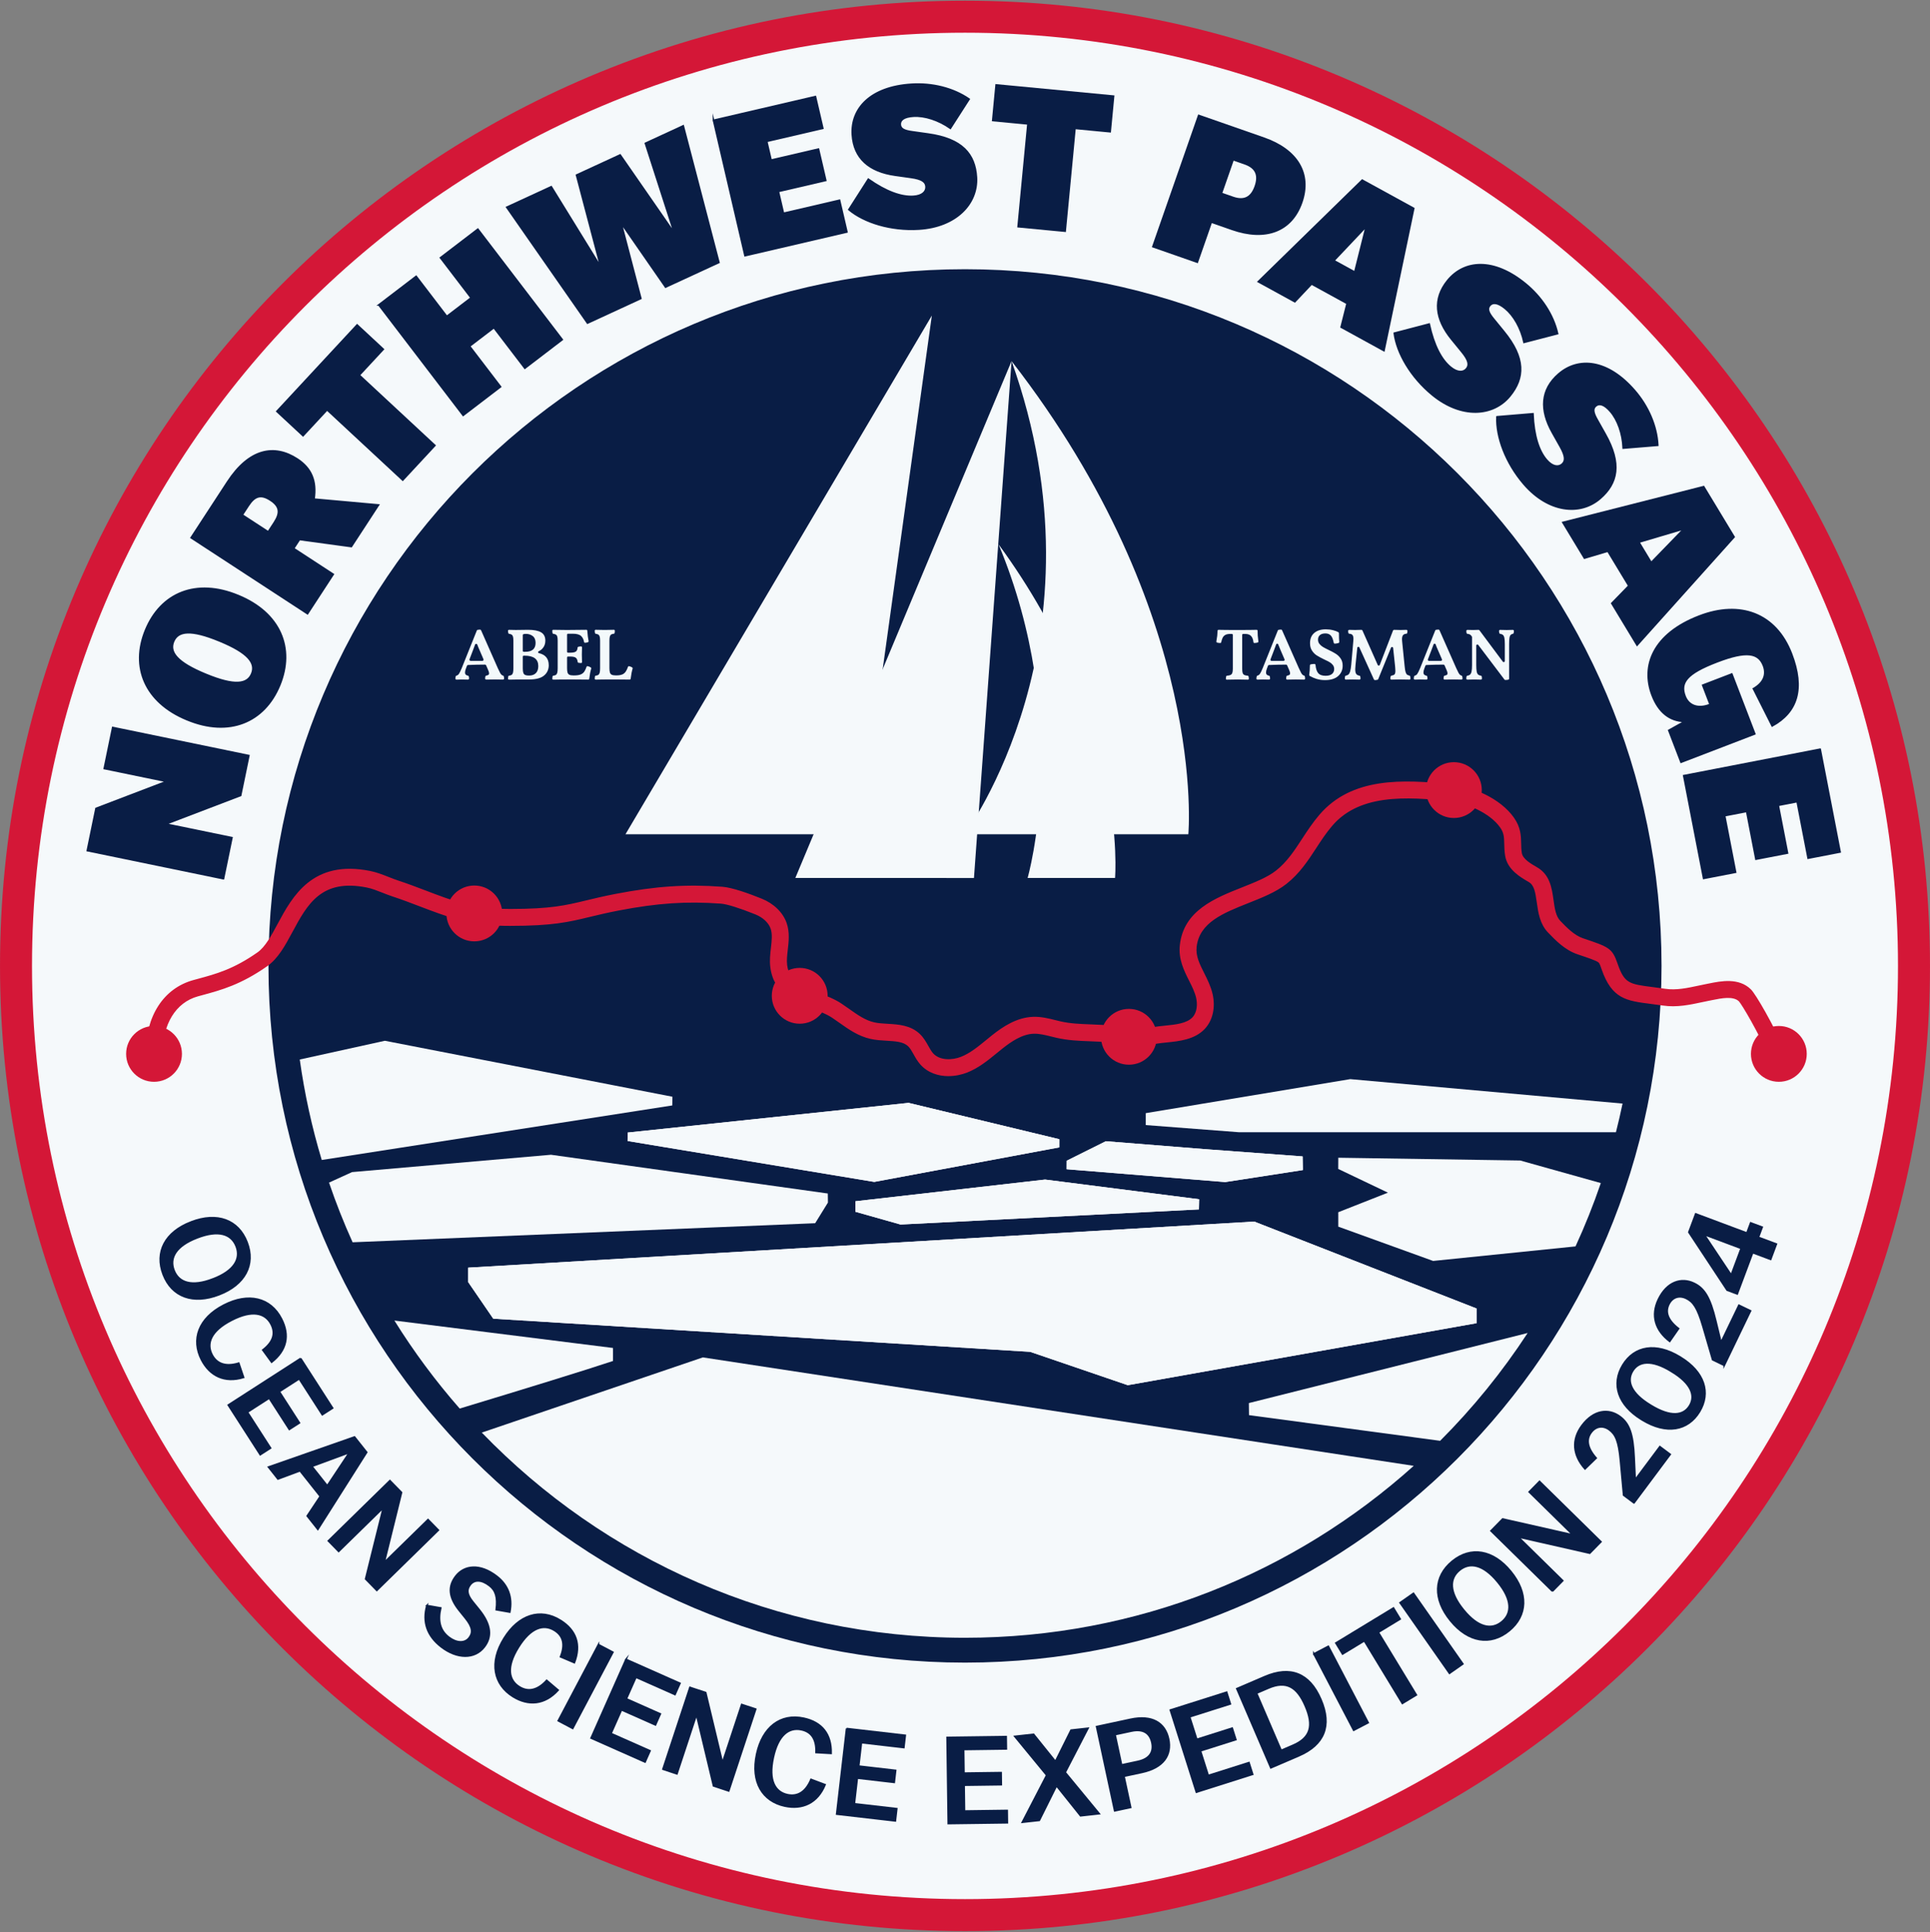<svg width="1200" height="1201" viewBox="0 0 1200 1201" fill="none" xmlns="http://www.w3.org/2000/svg">
<rect x="0" y="0" width="1200" height="1201" fill="#808080" stroke="none"/>
<g clip-path="url(#clip0_9_19)">
<path d="M596.88 6.71C268.98 8.43 4.56 275.65 6.28 603.55C8 931.45 275.22 1195.88 603.12 1194.15C931.02 1192.43 1195.44 925.21 1193.72 597.31C1192 269.41 924.78 4.99 596.88 6.71Z" fill="#F3F9FB"/>
<path d="M599.809 6.71C271.909 6.82 6.179 272.72 6.279 600.62C6.389 928.52 272.289 1194.25 600.189 1194.15C928.089 1194.04 1193.82 928.14 1193.72 600.24C1193.61 272.34 927.709 6.61 599.809 6.71Z" fill="#F5F9FB"/>
<path d="M600 1033.01C838.907 1033.01 1032.58 839.337 1032.58 600.43C1032.58 361.523 838.907 167.85 600 167.85C361.093 167.85 167.42 361.523 167.42 600.43C167.42 839.337 361.093 1033.01 600 1033.01Z" fill="#091D45" stroke="#091D45" stroke-miterlimit="10"/>
<path d="M600 20.33C920.38 20.33 1180.1 280.05 1180.1 600.43C1180.1 920.81 920.38 1180.53 600 1180.53C279.62 1180.53 19.9 920.81 19.9 600.43C19.9 280.05 279.62 20.33 600 20.33ZM600 0.43C519.01 0.43 440.43 16.3 366.45 47.59C330.89 62.63 296.6 81.24 264.52 102.91C232.75 124.37 202.88 149.02 175.74 176.16C148.59 203.31 123.95 233.18 102.49 264.94C80.82 297.02 62.21 331.31 47.17 366.87C15.88 440.85 0.01 519.43 0.01 600.42C0.01 681.41 15.88 759.99 47.17 833.97C62.21 869.53 80.82 903.82 102.49 935.9C123.95 967.67 148.6 997.54 175.74 1024.68C202.89 1051.83 232.76 1076.47 264.52 1097.93C296.6 1119.6 330.89 1138.21 366.45 1153.25C440.43 1184.54 519.01 1200.41 600 1200.41C680.99 1200.41 759.57 1184.54 833.55 1153.25C869.11 1138.21 903.4 1119.6 935.48 1097.93C967.25 1076.47 997.12 1051.82 1024.26 1024.68C1051.41 997.53 1076.05 967.66 1097.51 935.9C1119.18 903.82 1137.79 869.53 1152.83 833.97C1184.12 759.99 1199.99 681.41 1199.99 600.42C1199.99 519.43 1184.12 440.85 1152.83 366.87C1137.79 331.31 1119.18 297.02 1097.51 264.94C1076.05 233.17 1051.4 203.3 1024.26 176.16C997.11 149.01 967.24 124.37 935.48 102.91C903.4 81.24 869.11 62.63 833.55 47.59C759.57 16.3 680.99 0.43 600 0.43Z" fill="#D41737"/>
<path d="M918.05 813.38V822.52L701.21 861.05L640.54 840.32L306.69 819.71L291.12 796.99V787.99L779.86 759.36L918.06 813.38H918.05ZM531.85 753.25V746.72L649.79 733.23L745.59 745.47L745.45 751.78L559.91 761.17L531.85 753.25ZM663.23 721.53L687.55 709.41L748.58 714.29L809.92 718.85L810.06 727.33L761.79 734.79L663.19 726.81L663.23 721.54V721.53ZM658.67 708.16V713.21L543.58 734.69L390.22 709.26L390.28 704.01L564.93 685.56L658.67 708.15V708.16Z" fill="#F5F9FB"/>
<path d="M299.56 890.51C375.51 969.15 482.04 1018.06 600 1018.06C707.24 1018.06 805.04 977.63 879 911.19L437 843.78L299.57 890.51H299.56Z" fill="#F5F9FB"/>
<path d="M291.109 788V797L306.679 819.71L640.529 840.32L701.199 861.05L918.049 822.52V813.38L779.849 759.36L291.109 788Z" fill="#F5F9FB"/>
<path d="M514.78 747.53L514.7 741.9L342.58 717.81L218.9 728.59L204.57 735.12C208.88 747.77 213.77 760.15 219.23 772.22L506.84 760.37L514.79 747.52L514.78 747.53Z" fill="#F5F9FB"/>
<path d="M418.1 681.75L239.28 646.96L186.38 658.61C189.36 679.99 193.96 700.85 200.05 721.06L418 687.16L418.1 681.76V681.75Z" fill="#F5F9FB"/>
<path d="M381.15 837.92C381.15 837.92 313.36 829.38 245.22 820.87C257.27 840.22 270.86 858.52 285.82 875.58C327.36 863 364.37 851.6 381.15 846V837.91V837.92Z" fill="#F5F9FB"/>
<path d="M776.57 879.67L895.42 895.63C915.77 875.27 934.02 852.81 949.84 828.61L776.49 872.17L776.58 879.67H776.57Z" fill="#F5F9FB"/>
<path d="M832.099 719.66L832.06 726.63L862.959 741.37L832.089 753.53V762.5L891.05 783.82L979.599 774.78C985.479 761.99 990.739 748.86 995.329 735.41L945.24 721.39L832.089 719.66H832.099Z" fill="#F5F9FB"/>
<path d="M390.21 709.26L543.58 734.69L658.66 713.21L658.67 708.16L564.92 685.56L390.27 704.01L390.21 709.26Z" fill="#F5F9FB"/>
<path d="M810.06 727.32L809.919 718.84L748.579 714.28L687.549 709.41L663.229 721.53L663.189 726.8L761.789 734.78L810.06 727.32Z" fill="#F5F9FB"/>
<path d="M712.39 691.96V699.36L770.25 703.8H1004.73C1006.23 697.91 1007.6 691.98 1008.85 685.99L839.53 670.8L712.4 691.95L712.39 691.96Z" fill="#F5F9FB"/>
<path d="M745.59 745.48L649.79 733.24L531.85 746.73V753.25L559.91 761.18L745.45 751.79L745.59 745.48Z" fill="#F5F9FB"/>
<path d="M782.05 399.37C781.4 399.58 780.69 399.69 779.92 399.71C779.62 399.71 779.38 399.48 779.35 399.19C779.16 397.54 778.7 396.3 777.97 395.46C777.17 394.54 775.93 394.07 774.26 394.07H772.93C772.61 394.07 772.35 394.33 772.35 394.65V415.73C772.35 416.91 772.45 417.79 772.65 418.37C772.85 418.95 773.21 419.36 773.74 419.6C774.2 419.81 774.88 419.96 775.78 420.03C776.03 420.05 776.24 420.22 776.3 420.46C776.39 420.84 776.46 421.32 776.48 421.88C776.5 422.22 776.22 422.5 775.88 422.49C774.14 422.42 772.04 422.38 769.58 422.38C766.77 422.38 764.51 422.42 762.78 422.49C762.44 422.5 762.16 422.21 762.18 421.87C762.21 421.36 762.27 420.89 762.37 420.46C762.43 420.22 762.64 420.05 762.89 420.03C763.81 419.96 764.51 419.81 765 419.6C765.56 419.36 765.96 418.94 766.18 418.35C766.4 417.76 766.52 416.89 766.52 415.73V394.65C766.52 394.33 766.26 394.07 765.94 394.07H764.88C763.58 394.07 762.55 394.28 761.81 394.71C761.07 395.14 760.51 395.74 760.15 396.53C759.83 397.22 759.54 398.13 759.29 399.25C759.23 399.52 758.99 399.72 758.72 399.71C757.87 399.68 757.18 399.58 756.65 399.41C756.38 399.32 756.23 399.03 756.28 398.75C756.75 396.3 757 394.07 757.05 392.07C757.05 391.75 757.32 391.5 757.64 391.51C759.79 391.59 763.75 391.62 769.52 391.62C775.29 391.62 779.19 391.58 781.33 391.51C781.66 391.5 781.93 391.77 781.92 392.1C781.89 393.92 782.05 396.14 782.42 398.75C782.46 399.02 782.31 399.29 782.05 399.38V399.37Z" fill="#F3F9FB"/>
<path d="M811.48 421.73C811.51 422.14 811.18 422.48 810.77 422.46C809.58 422.4 807.88 422.37 805.69 422.37C803.36 422.37 801.59 422.4 800.37 422.46C799.97 422.48 799.64 422.14 799.66 421.74C799.69 421.27 799.74 420.85 799.83 420.49C799.89 420.23 800.09 420.03 800.35 419.98C800.93 419.87 801.36 419.72 801.64 419.55C801.97 419.34 802.14 419.02 802.14 418.59C802.14 418.07 801.94 417.38 801.55 416.5L800.27 413.55C800.16 413.3 799.91 413.14 799.64 413.14C795.96 413.14 792.41 413.23 788.98 413.39C788.71 413.4 788.47 413.58 788.38 413.83L787.72 415.59C787.36 416.53 787.17 417.33 787.17 418C787.17 418.67 787.35 419.12 787.72 419.46C788.02 419.73 788.44 419.91 788.99 420C789.26 420.04 789.47 420.25 789.53 420.52C789.61 420.88 789.67 421.28 789.7 421.73C789.73 422.14 789.38 422.47 788.98 422.45C788 422.39 786.7 422.37 785.09 422.37C784.32 422.37 783.25 422.4 781.88 422.47C781.47 422.49 781.13 422.14 781.16 421.73C781.2 421.26 781.27 420.83 781.38 420.43C781.44 420.21 781.61 420.04 781.82 419.98C782.45 419.82 782.96 419.47 783.33 418.93C783.77 418.31 784.37 417.09 785.13 415.27L794.5 391.91C794.58 391.7 794.77 391.54 794.99 391.5C795.44 391.42 795.94 391.37 796.5 391.35C796.77 391.35 797.02 391.51 797.14 391.76L807.56 415.32C808.14 416.62 808.61 417.59 808.97 418.23C809.33 418.87 809.67 419.31 809.99 419.55C810.23 419.73 810.51 419.87 810.85 419.97C811.08 420.04 811.25 420.23 811.3 420.46C811.39 420.86 811.45 421.28 811.48 421.73ZM798.06 410.81C798.55 410.81 798.88 410.31 798.68 409.86L796.18 404.08C795.64 402.88 795.16 401.71 794.74 400.57C794.52 399.96 793.67 399.97 793.46 400.59C793.06 401.79 792.63 402.94 792.18 404.04L789.94 409.9C789.77 410.34 790.1 410.82 790.57 410.82H798.06V410.81Z" fill="#F3F9FB"/>
<path d="M818.71 422.07C817.3 421.64 815.85 421.01 814.36 420.19C814.11 420.05 813.97 419.77 814.02 419.48C814.28 417.82 814.42 415.88 814.44 413.65C814.44 413.33 814.66 413.05 814.97 412.98C815.59 412.84 816.35 412.75 817.22 412.72C817.59 412.71 817.91 412.98 817.94 413.34C818.14 415.6 818.67 417.26 819.53 418.33C820.47 419.5 822.02 420.08 824.17 420.08C825.99 420.08 827.34 419.69 828.22 418.92C829.1 418.15 829.54 417.14 829.54 415.9C829.54 414.93 829.27 414.09 828.72 413.38C828.17 412.67 827.49 412.08 826.67 411.61C825.85 411.14 824.7 410.56 823.21 409.86C821.33 408.95 819.82 408.13 818.68 407.4C817.54 406.67 816.56 405.69 815.75 404.44C814.93 403.2 814.52 401.65 814.52 399.8C814.52 397.04 815.41 394.92 817.18 393.43C818.95 391.94 821.33 391.2 824.3 391.2C825.88 391.2 827.42 391.39 828.92 391.77C830.24 392.1 831.33 392.52 832.17 393C832.38 393.12 832.49 393.35 832.5 393.59C832.5 395.98 832.58 397.78 832.71 398.99C832.74 399.3 832.57 399.6 832.28 399.7C831.97 399.81 831.61 399.9 831.21 399.96C830.77 400.03 830.35 400.08 829.95 400.1C829.61 400.12 829.32 399.87 829.26 399.54C828.84 397.42 828.25 395.95 827.5 395.11C826.68 394.2 825.54 393.75 824.09 393.75C822.64 393.75 821.54 394.08 820.72 394.75C819.9 395.42 819.49 396.37 819.49 397.62C819.49 398.65 819.79 399.54 820.38 400.28C820.97 401.02 821.7 401.65 822.56 402.17C823.42 402.69 824.61 403.31 826.13 404.03C827.98 404.91 829.48 405.72 830.63 406.46C831.78 407.2 832.77 408.17 833.59 409.37C834.41 410.57 834.82 412.05 834.82 413.8C834.82 416.44 833.88 418.59 832 420.26C830.12 421.93 827.39 422.76 823.81 422.76C821.96 422.76 820.26 422.52 818.72 422.05L818.71 422.07Z" fill="#F3F9FB"/>
<path d="M876.99 421.72C877.02 422.13 876.68 422.48 876.27 422.46C874.9 422.4 872.95 422.36 870.42 422.36C868.26 422.36 866.51 422.39 865.16 422.46C864.74 422.48 864.409 422.13 864.449 421.71C864.479 421.32 864.54 420.92 864.63 420.51C864.69 420.24 864.909 420.03 865.189 419.98C866.069 419.84 866.68 419.6 867.01 419.27C867.4 418.88 867.599 418.13 867.599 417.04C867.599 416.37 867.549 415.57 867.459 414.63L866.199 402.79C866.119 402.08 865.15 401.94 864.88 402.6L856.93 422.15C856.85 422.34 856.69 422.49 856.5 422.55C856.05 422.67 855.51 422.74 854.9 422.77C854.63 422.78 854.38 422.62 854.26 422.37L845.209 402.47C844.919 401.83 843.98 401.99 843.91 402.68L842.81 413.32C842.69 414.72 842.63 415.59 842.63 415.96C842.63 417.45 842.859 418.48 843.329 419.05C843.739 419.55 844.37 419.86 845.24 420C845.52 420.04 845.74 420.26 845.79 420.54C845.86 420.89 845.9 421.29 845.93 421.74C845.95 422.14 845.619 422.48 845.209 422.46C844.059 422.4 842.67 422.37 841.03 422.37C839.39 422.37 837.94 422.4 836.86 422.46C836.45 422.48 836.12 422.15 836.14 421.74C836.16 421.29 836.21 420.88 836.28 420.53C836.33 420.26 836.54 420.04 836.81 419.99C837.46 419.87 837.969 419.66 838.349 419.34C838.799 418.96 839.179 418.3 839.459 417.36C839.749 416.42 839.98 415.01 840.16 413.13L841.43 398.57C841.49 397.9 841.52 397.43 841.52 397.16C841.52 395.95 841.289 395.11 840.839 394.64C840.449 394.24 839.829 394.01 838.959 393.95C838.659 393.93 838.399 393.71 838.339 393.41C838.279 393.08 838.239 392.69 838.209 392.26C838.189 391.85 838.53 391.52 838.93 391.54C839.89 391.6 841.109 391.62 842.599 391.62C844.089 391.62 845.419 391.59 846.439 391.52C846.729 391.5 847 391.66 847.12 391.93L856.62 413.36C856.87 413.92 857.67 413.9 857.89 413.33L866.12 391.96C866.23 391.68 866.5 391.51 866.8 391.52C867.94 391.59 869.27 391.62 870.8 391.62C872.1 391.62 873.29 391.59 874.38 391.53C874.79 391.51 875.13 391.84 875.11 392.25C875.09 392.69 875.049 393.08 874.979 393.41C874.919 393.71 874.67 393.93 874.37 393.95C873.52 394.02 872.889 394.27 872.459 394.71C871.959 395.23 871.709 396.14 871.709 397.44C871.709 397.65 871.74 398.09 871.8 398.76L873.349 414.09C873.499 415.73 873.699 416.95 873.939 417.75C874.179 418.55 874.51 419.11 874.92 419.41C875.25 419.65 875.7 419.83 876.28 419.94C876.55 419.99 876.769 420.2 876.819 420.47C876.889 420.87 876.939 421.29 876.969 421.73L876.99 421.72Z" fill="#F3F9FB"/>
<path d="M909.35 421.72C909.38 422.13 909.05 422.48 908.64 422.45C907.45 422.39 905.75 422.36 903.56 422.36C901.23 422.36 899.46 422.39 898.25 422.45C897.85 422.47 897.51 422.13 897.54 421.73C897.57 421.26 897.62 420.85 897.71 420.49C897.77 420.23 897.97 420.03 898.24 419.98C898.82 419.87 899.25 419.72 899.52 419.55C899.85 419.34 900.02 419.02 900.02 418.59C900.02 418.07 899.82 417.38 899.43 416.5L898.15 413.55C898.04 413.3 897.79 413.14 897.52 413.14C893.84 413.14 890.29 413.23 886.87 413.39C886.6 413.4 886.36 413.58 886.26 413.83L885.6 415.59C885.24 416.53 885.05 417.33 885.05 418C885.05 418.67 885.23 419.12 885.6 419.46C885.89 419.73 886.32 419.91 886.87 420C887.14 420.04 887.35 420.25 887.41 420.52C887.49 420.88 887.55 421.28 887.57 421.73C887.6 422.14 887.25 422.48 886.84 422.45C885.86 422.39 884.56 422.37 882.95 422.37C882.18 422.37 881.11 422.4 879.74 422.47C879.33 422.49 878.99 422.14 879.02 421.73C879.06 421.26 879.13 420.83 879.24 420.44C879.3 420.22 879.47 420.05 879.69 419.99C880.32 419.82 880.83 419.48 881.2 418.94C881.64 418.32 882.24 417.1 883 415.28L892.37 391.92C892.46 391.71 892.64 391.55 892.86 391.5C893.3 391.42 893.81 391.37 894.37 391.35C894.64 391.35 894.9 391.51 895.01 391.76L905.43 415.32C906.01 416.62 906.48 417.59 906.84 418.23C907.2 418.87 907.54 419.31 907.86 419.55C908.1 419.73 908.38 419.87 908.72 419.97C908.95 420.04 909.12 420.23 909.17 420.46C909.26 420.86 909.32 421.28 909.35 421.72ZM895.92 410.81C896.41 410.81 896.74 410.31 896.55 409.86L894.05 404.08C893.51 402.89 893.03 401.72 892.62 400.57C892.4 399.96 891.54 399.97 891.33 400.59C890.93 401.78 890.5 402.93 890.05 404.03L887.81 409.88C887.64 410.33 887.97 410.81 888.45 410.81H895.93H895.92Z" fill="#F3F9FB"/>
<path d="M941.301 392.26C941.281 392.69 941.231 393.09 941.161 393.45C941.111 393.73 940.9 393.95 940.62 394C940.09 394.1 939.67 394.29 939.36 394.58C938.97 394.94 938.691 395.58 938.541 396.49C938.391 397.4 938.311 398.72 938.311 400.45V421.84C938.311 422.17 938.08 422.45 937.76 422.51C937.24 422.62 936.64 422.68 935.97 422.69C935.75 422.69 935.541 422.59 935.411 422.42L919.11 400.89C918.71 400.37 917.88 400.65 917.88 401.3V413.41C917.88 415.17 917.97 416.51 918.15 417.44C918.33 418.37 918.66 419.02 919.13 419.4C919.52 419.71 920.06 419.92 920.75 420.01C921.04 420.05 921.261 420.28 921.311 420.57C921.361 420.91 921.401 421.3 921.421 421.76C921.441 422.16 921.11 422.5 920.71 422.47C919.55 422.41 918.19 422.38 916.62 422.38C914.86 422.38 913.45 422.41 912.4 422.47C912 422.49 911.661 422.16 911.681 421.76C911.701 421.29 911.751 420.89 911.811 420.55C911.861 420.28 912.08 420.06 912.36 420.02C913.04 419.93 913.57 419.72 913.96 419.4C914.43 419.02 914.76 418.36 914.96 417.42C915.16 416.48 915.26 415.15 915.26 413.42V396.04C915.26 395.9 915.21 395.76 915.13 395.64L914.9 395.32C914.54 394.84 914.161 394.51 913.791 394.34C913.481 394.2 913.02 394.09 912.4 394.01C912.11 393.97 911.88 393.75 911.83 393.47C911.76 393.13 911.72 392.73 911.7 392.27C911.68 391.86 912.021 391.53 912.421 391.55C913.341 391.6 914.501 391.63 915.911 391.63C917.321 391.63 918.38 391.6 919.26 391.53C919.5 391.51 919.72 391.61 919.86 391.8L934.411 411.32C934.801 411.85 935.64 411.57 935.64 410.91V400.46C935.64 398.73 935.55 397.42 935.37 396.53C935.19 395.64 934.86 395 934.39 394.62C934 394.31 933.46 394.1 932.75 394.01C932.46 393.97 932.231 393.75 932.181 393.46C932.111 393.06 932.061 392.67 932.031 392.29C932.001 391.88 932.33 391.53 932.74 391.55C933.9 391.61 935.26 391.64 936.82 391.64C938.28 391.64 939.54 391.61 940.59 391.55C941 391.53 941.331 391.87 941.311 392.28L941.301 392.26Z" fill="#F3F9FB"/>
<path d="M313.44 421.66C313.47 422.1 313.11 422.47 312.67 422.45C311.48 422.39 309.81 422.36 307.65 422.36C305.36 422.36 303.61 422.39 302.39 422.45C301.95 422.47 301.59 422.11 301.62 421.67C301.65 421.23 301.7 420.86 301.78 420.52C301.84 420.24 302.07 420.02 302.35 419.97C302.91 419.86 303.33 419.72 303.6 419.55C303.93 419.34 304.1 419.02 304.1 418.59C304.1 418.07 303.9 417.38 303.51 416.5L302.25 413.58C302.13 413.31 301.86 413.13 301.57 413.13C297.92 413.13 294.39 413.22 290.99 413.38C290.7 413.39 290.44 413.58 290.34 413.86L289.69 415.59C289.33 416.53 289.14 417.33 289.14 418C289.14 418.67 289.32 419.12 289.69 419.46C289.98 419.72 290.39 419.9 290.93 420C291.22 420.05 291.45 420.27 291.51 420.56C291.58 420.89 291.63 421.27 291.66 421.68C291.69 422.12 291.33 422.48 290.89 422.46C289.91 422.41 288.63 422.38 287.05 422.38C286.29 422.38 285.24 422.41 283.9 422.48C283.46 422.5 283.09 422.12 283.13 421.68C283.17 421.24 283.24 420.85 283.33 420.47C283.39 420.24 283.58 420.05 283.81 419.99C284.43 419.82 284.92 419.48 285.3 418.95C285.74 418.33 286.34 417.11 287.1 415.29L296.46 391.96C296.55 391.73 296.75 391.56 296.99 391.51C297.42 391.43 297.9 391.39 298.43 391.37C298.73 391.37 299 391.54 299.12 391.81L309.52 415.34C310.1 416.64 310.57 417.61 310.93 418.25C311.29 418.89 311.63 419.33 311.95 419.57C312.19 419.75 312.47 419.89 312.79 419.98C313.03 420.05 313.21 420.25 313.26 420.49C313.34 420.87 313.4 421.26 313.44 421.68V421.66ZM299.94 410.81C300.47 410.81 300.82 410.27 300.61 409.78L298.14 404.07C297.62 402.93 297.16 401.81 296.76 400.71C296.52 400.05 295.6 400.06 295.37 400.73C294.98 401.87 294.57 402.97 294.14 404.03L291.93 409.81C291.75 410.29 292.1 410.81 292.62 410.81H299.94Z" fill="#F3F9FB"/>
<path d="M341.2 413.45C341.2 416.15 340.22 418.31 338.27 419.93C336.31 421.55 333.29 422.36 329.19 422.36C323.76 422.36 319.52 422.4 316.49 422.48C316.14 422.48 315.86 422.2 315.87 421.85C315.89 421.28 315.94 420.82 316.01 420.46C316.06 420.21 316.28 420.04 316.53 420.01C317.18 419.93 317.68 419.79 318.03 419.57C318.45 419.31 318.76 418.86 318.94 418.23C319.12 417.59 319.21 416.64 319.21 415.36V398.26C319.21 397.11 319.12 396.24 318.94 395.67C318.76 395.09 318.45 394.68 318.03 394.44C317.68 394.24 317.17 394.09 316.53 393.99C316.28 393.95 316.07 393.77 316.02 393.51C315.94 393.11 315.89 392.66 315.86 392.16C315.84 391.8 316.14 391.5 316.49 391.52C317.61 391.58 319 391.61 320.66 391.61C322.32 391.61 323.57 391.6 324.48 391.56L328.39 391.51C331.94 391.51 334.61 392.03 336.4 393.06C338.19 394.09 339.08 395.83 339.08 398.29C339.08 400.2 338.47 401.82 337.26 403.16C336.61 403.88 335.83 404.44 334.92 404.86C334.4 405.1 334.46 405.86 335.02 405.99C339.12 406.92 341.18 409.41 341.18 413.44L341.2 413.45ZM331.23 395.39C330.05 394.48 328.64 394.03 327 394.03C326.51 394.03 326.01 394.08 325.51 394.19C325.24 394.25 325.05 394.5 325.05 394.78V404.57C325.05 404.9 325.32 405.17 325.65 405.17H326.55C330.86 405.17 333.01 403.32 333.01 399.62C333.01 397.71 332.42 396.3 331.24 395.39H331.23ZM333.21 418.41C334.2 417.38 334.69 415.92 334.69 414.04C334.69 409.73 331.84 407.58 326.14 407.58H325.65C325.32 407.58 325.05 407.85 325.05 408.18V415.49C325.05 416.76 325.17 417.71 325.41 418.33C325.65 418.95 326.05 419.38 326.59 419.6C327.14 419.83 327.92 419.94 328.96 419.94C330.81 419.94 332.23 419.42 333.21 418.39V418.41Z" fill="#F3F9FB"/>
<path d="M367.61 415.59C367.09 417.25 366.68 419.36 366.38 421.93C366.34 422.23 366.1 422.45 365.8 422.45C363.1 422.4 359.8 422.37 355.9 422.37C350.27 422.37 346.31 422.41 344 422.48C343.66 422.49 343.39 422.21 343.4 421.87C343.42 421.29 343.47 420.82 343.55 420.45C343.6 420.2 343.81 420.03 344.06 420.01C344.71 419.93 345.22 419.79 345.57 419.57C345.99 419.31 346.3 418.86 346.48 418.23C346.66 417.59 346.75 416.64 346.75 415.36V398.26C346.75 397.11 346.66 396.24 346.48 395.67C346.3 395.09 345.99 394.68 345.55 394.44C345.18 394.24 344.67 394.09 344.02 393.99C343.77 393.95 343.56 393.77 343.52 393.52C343.45 393.14 343.41 392.67 343.39 392.11C343.38 391.77 343.65 391.49 343.99 391.51C346.05 391.58 348.89 391.62 352.52 391.62C357.04 391.62 361.06 391.58 364.57 391.5C364.88 391.5 365.14 391.73 365.16 392.04C365.35 394.76 365.62 396.91 365.98 398.5C366.04 398.78 365.9 399.06 365.64 399.17C365.14 399.39 364.51 399.52 363.77 399.56C363.46 399.58 363.2 399.36 363.15 399.06C362.91 397.57 362.33 396.37 361.42 395.46C360.4 394.44 358.65 393.94 356.17 393.94H353.16C352.84 393.94 352.58 394.2 352.58 394.52V405.14C352.58 405.46 352.84 405.72 353.16 405.72H354.54C356.27 405.72 357.46 405.47 358.11 404.97C358.69 404.52 359.03 403.73 359.11 402.59C359.13 402.33 359.31 402.11 359.57 402.05C360.07 401.93 360.63 401.85 361.26 401.82C361.61 401.8 361.89 402.08 361.88 402.43C361.81 403.76 361.78 405.23 361.78 406.85C361.78 408.65 361.81 410.22 361.88 411.55C361.9 411.89 361.61 412.18 361.27 412.16C360.65 412.14 360.12 412.08 359.66 412C359.41 411.95 359.22 411.74 359.19 411.49C359.03 410.26 358.66 409.4 358.07 408.92C357.42 408.39 356.24 408.12 354.54 408.12H353.16C352.84 408.12 352.58 408.38 352.58 408.7V415.31C352.58 416.55 352.69 417.49 352.9 418.13C353.11 418.77 353.5 419.21 354.06 419.47C354.62 419.73 355.45 419.86 356.54 419.86H356.95C358.71 419.86 360.08 419.66 361.07 419.25C362.06 418.84 362.81 418.23 363.34 417.43C363.81 416.72 364.26 415.73 364.7 414.48C364.8 414.2 365.1 414.03 365.39 414.1C366.21 414.29 366.88 414.57 367.39 414.95C367.59 415.1 367.68 415.35 367.61 415.6V415.59Z" fill="#F3F9FB"/>
<path d="M386.84 419.3C387.73 418.92 388.469 418.31 389.049 417.48C389.559 416.74 390.029 415.75 390.469 414.51C390.569 414.21 390.89 414.05 391.19 414.12C392 414.32 392.65 414.59 393.13 414.94C393.34 415.09 393.419 415.36 393.349 415.6C392.839 417.26 392.43 419.36 392.12 421.91C392.08 422.22 391.83 422.45 391.52 422.44C388.9 422.39 385.82 422.36 382.28 422.36C376.67 422.36 372.71 422.4 370.4 422.47C370.05 422.48 369.77 422.19 369.78 421.84C369.8 421.27 369.849 420.81 369.919 420.45C369.969 420.2 370.19 420.03 370.44 420C371.09 419.92 371.59 419.78 371.94 419.56C372.36 419.3 372.669 418.85 372.849 418.22C373.029 417.58 373.12 416.63 373.12 415.35V398.25C373.12 397.1 373.029 396.23 372.849 395.66C372.669 395.08 372.36 394.67 371.94 394.43C371.59 394.23 371.08 394.08 370.44 393.98C370.19 393.94 369.98 393.76 369.93 393.5C369.85 393.1 369.8 392.64 369.77 392.12C369.75 391.77 370.04 391.48 370.39 391.49C372.29 391.56 374.17 391.6 376.03 391.6C378.13 391.6 380.009 391.56 381.669 391.49C382.019 391.48 382.299 391.75 382.289 392.1C382.289 392.34 382.27 392.58 382.25 392.83C382.23 393.09 382.2 393.31 382.15 393.51C382.09 393.76 381.87 393.93 381.62 393.95C380.97 394.03 380.459 394.16 380.099 394.37C379.669 394.61 379.37 395.04 379.19 395.64C379.01 396.25 378.919 397.14 378.919 398.32V415.29C378.919 416.53 379.03 417.47 379.24 418.11C379.45 418.75 379.84 419.19 380.4 419.45C380.96 419.71 381.79 419.84 382.88 419.84H383.289C384.749 419.84 385.92 419.65 386.82 419.27L386.84 419.3Z" fill="#F3F9FB"/>
<path d="M138.93 546.23L54.29 528.77L59.7 502.53L103.63 485.75L64.82 477.74L70.08 452.23L154.72 469.69L149.61 494.48L103.09 512.24L144.2 520.72L138.94 546.23H138.93Z" fill="#091D45" stroke="#091D45" stroke-miterlimit="10"/>
<path d="M116.4 447.41L116.17 447.32C90.15 436.58 81.04 414.65 90.55 391.6C100.07 368.55 121.99 359.43 148.01 370.18L148.24 370.27C174.26 381.01 183.37 402.94 173.86 425.99C164.34 449.04 142.42 458.16 116.4 447.41ZM136.61 398.45L136.38 398.36C118.58 391.01 110.63 392.14 107.9 398.76C105.17 405.38 110 411.78 127.81 419.13L128.04 419.22C145.84 426.57 153.79 425.44 156.52 418.82C159.25 412.2 154.42 405.8 136.61 398.45Z" fill="#091D45" stroke="#091D45" stroke-miterlimit="10"/>
<path d="M186.22 335.36L182.58 340.94L207.19 357L191.2 381.5L118.83 334.26L141.51 299.52C154.94 278.95 170.56 276.02 184.83 285.34C193.51 291.01 196.95 298.85 195.24 310.27L235.34 313.89L218.47 339.74L186.24 335.36H186.22ZM166.76 330.62L170.54 324.83C174.59 318.63 173.93 314.66 168.15 310.88C162.36 307.1 158.47 308.1 154.42 314.3L150.64 320.09L166.77 330.62H166.76Z" fill="#091D45" stroke="#091D45" stroke-miterlimit="10"/>
<path d="M223.37 233.21L270.41 276.9L250.41 298.43L203.37 254.74L188.42 270.84L172.14 255.72L222.04 201.98L238.32 217.1L223.37 233.2V233.21Z" fill="#091D45" stroke="#091D45" stroke-miterlimit="10"/>
<path d="M235.5 189.53L258.75 171.77L277.79 196.68L292.9 185.14L273.86 160.22L297.11 142.45L349.58 211.11L326.33 228.88L307.07 203.67L291.96 215.21L311.23 240.42L287.98 258.19L235.51 189.53H235.5Z" fill="#091D45" stroke="#091D45" stroke-miterlimit="10"/>
<path d="M386.18 138.58L398.46 185.53L365.28 200.84L315.07 128.83L342.76 116.06L373.56 166.03L358.46 108.82L385.59 96.31L419.3 144.93L401.28 89.07L424.82 78.21L447 163.15L413.82 178.46L386.18 138.59V138.58Z" fill="#091D45" stroke="#091D45" stroke-miterlimit="10"/>
<path d="M443.63 74.77L507 60.03L511.59 79.75L476.72 87.86L479.43 99.52L508.89 92.67L513.42 112.15L483.96 119L487.12 132.59L521.99 124.48L526.58 144.2L463.21 158.94L443.63 74.76V74.77Z" fill="#091D45" stroke="#091D45" stroke-miterlimit="10"/>
<path d="M527.8 130.3L539.89 111.39C551.12 119.25 560.47 122.52 567.87 122.07C573.42 121.74 575.98 119.11 575.79 116.03C575.61 113.07 573.27 111.23 566.42 110.29L556.57 108.9C540.48 106.65 530.83 98.45 529.94 83.67C528.97 67.53 541.14 53.93 566.89 52.38C579.46 51.62 592.51 54.67 602.57 61.61L590.92 79.75C583.43 74.51 574.86 71.81 567.96 72.23C562.04 72.59 559.57 74.59 559.74 77.42C559.9 80.01 562.07 81.24 567.18 81.92L577.03 83.31C598.23 86.24 606.23 95.78 607.1 110.19C608.09 126.7 594.36 141.01 571.32 142.4C553.82 143.45 537.31 138.26 527.8 130.3Z" fill="#091D45" stroke="#091D45" stroke-miterlimit="10"/>
<path d="M668.38 79.79L662.27 143.7L633.02 140.91L639.13 77L617.25 74.91L619.36 52.79L692.37 59.76L690.26 81.88L668.38 79.79Z" fill="#091D45" stroke="#091D45" stroke-miterlimit="10"/>
<path d="M753.15 138.04L744.44 162.98L716.82 153.34L745.3 71.75L785.86 85.91C806.49 93.11 815.61 107.8 809.31 125.87C803 143.94 786.72 149.76 766.09 142.56L753.15 138.04ZM759.38 120.21L766.61 122.73C773.37 125.09 778.01 123.05 780.53 115.82C783.05 108.59 780.7 104.11 773.94 101.75L766.71 99.23L759.39 120.21H759.38Z" fill="#091D45" stroke="#091D45" stroke-miterlimit="10"/>
<path d="M837.57 188.63L815.49 176.52L805.07 187.56L782.34 175.09L846.96 111.97L879 129.54L860.49 217.96L833.86 203.35L837.57 188.63ZM849.45 140.79L829.36 162.01L842.35 169.14L849.45 140.79Z" fill="#091D45" stroke="#091D45" stroke-miterlimit="10"/>
<path d="M866.91 207.11L888.63 201.43C891.55 214.83 896.19 223.57 901.93 228.26C906.23 231.78 909.9 231.59 911.85 229.2C913.73 226.91 913.26 223.97 908.86 218.62L902.56 210.91C892.27 198.34 890.75 185.77 900.13 174.3C910.37 161.78 928.54 160.06 948.51 176.4C958.26 184.38 965.77 195.47 968.45 207.4L947.58 212.82C945.63 203.89 941.17 196.09 935.82 191.71C931.23 187.96 928.05 187.75 926.26 189.95C924.62 191.96 925.38 194.34 928.67 198.31L934.97 206.02C948.55 222.56 947.95 234.99 938.8 246.17C928.32 258.97 908.53 260.16 890.66 245.54C877.09 234.44 868.49 219.42 866.91 207.12V207.11Z" fill="#091D45" stroke="#091D45" stroke-miterlimit="10"/>
<path d="M930.76 259.08L953.13 257.21C953.71 270.91 956.79 280.32 961.63 285.93C965.26 290.13 968.91 290.57 971.24 288.56C973.48 286.62 973.52 283.65 970.11 277.62L965.23 268.95C957.24 254.8 957.9 242.16 969.11 232.47C981.35 221.89 999.54 223.31 1016.41 242.83C1024.65 252.36 1030.14 264.58 1030.74 276.79L1009.25 278.55C1008.86 269.42 1005.8 260.97 1001.28 255.74C997.4 251.26 994.31 250.51 992.16 252.36C990.2 254.06 990.54 256.53 993.11 261.01L997.99 269.68C1008.54 288.3 1005.82 300.45 994.89 309.89C982.37 320.71 962.67 318.49 947.57 301.02C936.11 287.76 930.2 271.48 930.75 259.09L930.76 259.08Z" fill="#091D45" stroke="#091D45" stroke-miterlimit="10"/>
<path d="M1012.74 364.16L999.7 342.61L985.151 346.94L971.73 324.76L1059.28 302.52L1078.2 333.79L1017.87 401.03L1002.15 375.04L1012.74 364.16ZM1047 328.72L1018.98 337.02L1026.65 349.7L1047.01 328.73L1047 328.72Z" fill="#091D45" stroke="#091D45" stroke-miterlimit="10"/>
<path d="M1047.5 448.48C1037.99 448.16 1031.26 442.68 1027.23 432.19C1020.15 413.75 1028.01 393.93 1056.48 383L1056.71 382.91C1081.72 373.31 1104.15 381.09 1113.89 406.45C1122.25 428.23 1117.51 442.75 1101.87 451.27L1090.2 428.11C1096.49 424.51 1098.64 419.45 1096.47 413.8C1093.46 405.96 1086.31 404.21 1067.64 411.38L1067.41 411.47C1048.62 418.68 1044.46 424.38 1047.69 432.79C1049.95 438.67 1055.79 440.79 1062.93 438.05L1063.28 437.92L1058.68 425.93L1076.78 418.98L1091.07 456.21L1045.2 473.82L1037.59 454L1047.5 448.47V448.48Z" fill="#091D45" stroke="#091D45" stroke-miterlimit="10"/>
<path d="M1131.73 465.74L1144.1 529.61L1124.22 533.46L1117.41 498.31L1105.65 500.59L1111.4 530.28L1091.77 534.08L1086.02 504.39L1072.32 507.04L1079.13 542.19L1059.25 546.04L1046.88 482.17L1131.72 465.73L1131.73 465.74Z" fill="#091D45" stroke="#091D45" stroke-miterlimit="10"/>
<path d="M118.75 759.63L118.89 759.57C134.96 753.38 148.21 758.2 153.6 772.19C158.96 786.11 152.37 798.58 136.3 804.76L136.16 804.82C120.09 811.01 106.84 806.19 101.48 792.27C96.09 778.27 102.69 765.81 118.75 759.62V759.63ZM132.39 795.04L132.53 794.98C145.67 789.92 149.86 782.48 146.89 774.77C143.89 766.99 135.83 764.35 122.69 769.41L122.55 769.46C109.41 774.52 105.2 781.89 108.19 789.67C111.16 797.38 119.25 800.09 132.39 795.03V795.04Z" fill="#091D45" stroke="#091D45" stroke-miterlimit="10"/>
<path d="M175 819.8C180.28 830.08 178.29 839.44 168.89 846.76L163.37 839.19C169.78 834.26 171.54 828.97 168.57 823.19C164.87 815.98 156.63 814.18 144.11 820.61L143.97 820.68C131.04 827.32 128.25 835.12 131.81 842.06C134.64 847.57 140.04 849.88 148.46 847.36L151.46 856.22C139.66 859.87 130.41 855.25 125.27 845.24C118.84 832.72 123.28 819.43 139.14 811.28L139.28 811.21C154.32 803.49 168.18 806.52 174.99 819.79L175 819.8Z" fill="#091D45" stroke="#091D45" stroke-miterlimit="10"/>
<path d="M186.94 844.41L206.82 875.29L200.39 879.43L186.02 857.11L173.67 865.06L186.18 884.49L179.88 888.55L167.37 869.12L153.86 877.82L168.23 900.14L161.8 904.28L141.92 873.4L186.95 844.4L186.94 844.41Z" fill="#091D45" stroke="#091D45" stroke-miterlimit="10"/>
<path d="M199.13 930.16L186.53 914.27L172.81 919.38L166.92 911.94L220.44 893.24L228 902.77L197.62 950.68L191.01 942.34L199.12 930.15L199.13 930.16ZM217.2 902.94L193.93 911.52L203.48 923.57L217.2 902.93V902.94Z" fill="#091D45" stroke="#091D45" stroke-miterlimit="10"/>
<path d="M204.149 957.83L242.429 920.37L249.649 927.75L238.899 971.25L266.139 944.6L272.559 951.16L234.279 988.62L227.319 981.51L238.299 937.26L210.569 964.39L204.149 957.83Z" fill="#091D45" stroke="#091D45" stroke-miterlimit="10"/>
<path d="M265.419 998.02L274.019 999.53C272.169 1007.57 273.589 1013.5 279.039 1017.7C283.769 1021.35 288.939 1021.66 291.689 1018.09C294.169 1014.88 293.889 1011.48 289.349 1005.84L285.449 1001C279.009 992.94 278.409 986.19 283.369 979.77C288.559 973.04 298.309 971.68 308.849 979.81C315.879 985.23 318.819 992.82 316.969 1002.11L308.539 1000.63C309.489 992.76 308.139 988.62 304.319 985.68C299.229 981.75 294.879 981.88 292.359 985.15C290.119 988.06 290.229 991.04 293.929 995.64L297.889 1000.53C305.749 1010.26 305.829 1017.67 301.109 1023.79C295.219 1031.42 284.249 1031.37 274.369 1023.75C265.519 1016.93 262.539 1008.14 265.429 998.01L265.419 998.02Z" fill="#091D45" stroke="#091D45" stroke-miterlimit="10"/>
<path d="M348.539 1007.28C358.339 1013.4 361.439 1022.45 357.129 1033.56L348.509 1029.89C351.489 1022.37 350.279 1016.93 344.769 1013.49C337.889 1009.2 329.899 1011.88 322.449 1023.82L322.369 1023.95C314.669 1036.28 316.279 1044.41 322.899 1048.54C328.159 1051.82 333.969 1051.03 339.909 1044.54L347.039 1050.61C338.779 1059.8 328.469 1060.58 318.919 1054.62C306.979 1047.17 303.969 1033.48 313.409 1018.35L313.489 1018.22C322.439 1003.87 335.889 999.37 348.549 1007.27L348.539 1007.28Z" fill="#091D45" stroke="#091D45" stroke-miterlimit="10"/>
<path d="M372.09 1022.3L381.09 1027.05L356.09 1074.41L347.09 1069.66L372.09 1022.29V1022.3Z" fill="#091D45" stroke="#091D45" stroke-miterlimit="10"/>
<path d="M389.22 1031.48L422.79 1046.37L419.69 1053.36L395.42 1042.6L389.46 1056.03L410.58 1065.4L407.54 1072.25L386.42 1062.88L379.91 1077.57L404.18 1088.33L401.08 1095.32L367.51 1080.43L389.23 1031.47L389.22 1031.48Z" fill="#091D45" stroke="#091D45" stroke-miterlimit="10"/>
<path d="M412.18 1099.77L428.97 1048.91L438.78 1052.15L449.21 1095.72L461.16 1059.54L469.88 1062.42L453.09 1113.28L443.64 1110.16L433.06 1065.82L420.9 1102.66L412.18 1099.78V1099.77Z" fill="#091D45" stroke="#091D45" stroke-miterlimit="10"/>
<path d="M499.789 1068.11C511.079 1070.55 517.059 1078.03 516.749 1089.94L507.39 1089.4C507.65 1081.32 504.68 1076.6 498.32 1075.22C490.39 1073.51 483.779 1078.73 480.809 1092.49L480.78 1092.64C477.71 1106.85 481.96 1113.95 489.59 1115.61C495.65 1116.92 500.849 1114.21 504.249 1106.1L513.01 1109.4C508.34 1120.84 498.9 1125.06 487.9 1122.68C474.14 1119.7 466.68 1107.83 470.45 1090.41L470.479 1090.26C474.059 1073.73 485.19 1064.94 499.78 1068.1L499.789 1068.11Z" fill="#091D45" stroke="#091D45" stroke-miterlimit="10"/>
<path d="M526.37 1074.49L562.86 1078.71L561.98 1086.31L535.6 1083.26L533.91 1097.85L556.87 1100.51L556.01 1107.96L533.05 1105.3L531.2 1121.26L557.58 1124.31L556.7 1131.91L520.21 1127.69L526.37 1074.48V1074.49Z" fill="#091D45" stroke="#091D45" stroke-miterlimit="10"/>
<path d="M588.87 1080L625.6 1079.51L625.7 1087.16L599.15 1087.52L599.35 1102.21L622.46 1101.9L622.56 1109.4L599.45 1109.71L599.67 1125.78L626.22 1125.42L626.32 1133.07L589.59 1133.56L588.87 1080Z" fill="#091D45" stroke="#091D45" stroke-miterlimit="10"/>
<path d="M656.909 1110.06L646.209 1131.57L635.639 1132.74L650.789 1103.5L630.939 1079.37L642.649 1078.07L656.229 1094.96L665.919 1075.49L676.489 1074.32L662.289 1101.76L683.459 1127.43L671.829 1128.72L656.899 1110.05L656.909 1110.06Z" fill="#091D45" stroke="#091D45" stroke-miterlimit="10"/>
<path d="M698.85 1104.14L703.01 1123.52L693.06 1125.66L681.82 1073.29L702.92 1068.76C716.31 1065.89 724.43 1070.87 726.59 1080.97C728.74 1091 723.39 1098.87 710 1101.75L698.85 1104.14ZM697.35 1097.11L707.45 1094.94C714.93 1093.33 717.44 1088.96 716.2 1083.2C714.96 1077.44 710.88 1074.48 703.4 1076.09L693.3 1078.26L697.35 1097.11Z" fill="#091D45" stroke="#091D45" stroke-miterlimit="10"/>
<path d="M727.67 1063L762.68 1051.9L764.99 1059.19L739.68 1067.21L744.12 1081.21L766.15 1074.23L768.42 1081.38L746.39 1088.36L751.25 1103.68L776.56 1095.66L778.87 1102.95L743.86 1114.05L727.67 1063Z" fill="#091D45" stroke="#091D45" stroke-miterlimit="10"/>
<path d="M790.15 1098.92L769 1049.71L786.36 1042.25C802.25 1035.42 814.22 1040.02 821.23 1056.33L821.29 1056.47C828.3 1072.78 823.4 1084.63 807.51 1091.46L790.15 1098.92ZM811.6 1060.47C806.43 1048.45 799.7 1044.6 788.66 1049.34L781.28 1052.51L796.57 1088.08L803.95 1084.91C814.99 1080.17 816.83 1072.63 811.66 1060.61L811.6 1060.47Z" fill="#091D45" stroke="#091D45" stroke-miterlimit="10"/>
<path d="M816.89 1028.08L825.91 1023.37L850.69 1070.85L841.67 1075.56L816.89 1028.07V1028.08Z" fill="#091D45" stroke="#091D45" stroke-miterlimit="10"/>
<path d="M856.99 1014.69L880.63 1053.6L871.93 1058.88L848.29 1019.97L834.75 1028.19L830.58 1021.32L866.41 999.55L870.58 1006.42L856.98 1014.68L856.99 1014.69Z" fill="#091D45" stroke="#091D45" stroke-miterlimit="10"/>
<path d="M870.5 996.28L878.84 990.44L909.56 1034.32L901.22 1040.16L870.5 996.28Z" fill="#091D45" stroke="#091D45" stroke-miterlimit="10"/>
<path d="M901.92 1007.53L901.82 1007.41C890.91 994.09 891.34 980 902.94 970.5C914.48 961.05 928.38 963.41 939.29 976.73L939.39 976.85C950.3 990.17 949.87 1004.26 938.33 1013.72C926.73 1023.22 912.83 1020.86 901.92 1007.54V1007.53ZM931.28 983.48L931.18 983.36C922.26 972.47 913.89 970.82 907.49 976.06C901.04 981.34 901.06 989.83 909.98 1000.72L910.08 1000.84C919 1011.73 927.31 1013.43 933.77 1008.14C940.16 1002.9 940.2 994.37 931.28 983.48Z" fill="#091D45" stroke="#091D45" stroke-miterlimit="10"/>
<path d="M965.25 989.12L927.03 951.6L934.27 944.23L977.97 954.11L950.78 927.41L957.21 920.86L995.42 958.39L988.45 965.49L943.99 955.4L971.67 982.58L965.24 989.13L965.25 989.12Z" fill="#091D45" stroke="#091D45" stroke-miterlimit="10"/>
<path d="M1015.94 934.23L1009.5 929.42L1007.54 908C1006.41 895.7 1004.46 891.66 1000.66 888.82C996.74 885.89 992.28 886.48 989.31 890.47C986.29 894.52 986.61 899.72 992.44 906.36L985.49 913.11C977.93 904.69 976.96 894.99 983.6 886.1C990.83 876.41 1000.18 875.28 1007.29 880.59C1012.99 884.85 1015.42 891.05 1016.07 906.05L1016.7 919.79L1032.04 899.25L1038.48 904.06L1015.96 934.23H1015.94Z" fill="#091D45" stroke="#091D45" stroke-miterlimit="10"/>
<path d="M1044.87 843.68C1059.77 852.75 1063.88 865.72 1056.69 877.55C1049.49 889.38 1036.11 891.81 1021.14 882.7L1020.75 882.46C1005.84 873.39 1001.78 860.35 1008.97 848.52C1016.17 836.69 1029.58 834.37 1044.48 843.43L1044.87 843.67V843.68ZM1039.42 852.63L1038.96 852.35C1026.87 844.99 1018.88 846.05 1015.1 852.26C1011.28 858.54 1014.06 866.05 1026.15 873.4L1026.61 873.68C1038.77 881.07 1046.71 880.09 1050.53 873.81C1054.31 867.6 1051.57 860.02 1039.41 852.63H1039.42Z" fill="#091D45" stroke="#091D45" stroke-miterlimit="10"/>
<path d="M1072.09 848.74L1064.85 845.25L1058.83 824.6C1055.37 812.74 1052.68 809.15 1048.41 807.09C1044 804.96 1039.74 806.4 1037.58 810.88C1035.39 815.43 1036.69 820.48 1043.69 825.88L1038.16 833.83C1029.13 827.01 1026.32 817.68 1031.14 807.68C1036.39 796.79 1045.35 793.88 1053.34 797.74C1059.75 800.83 1063.32 806.46 1066.82 821.06L1070.06 834.43L1081.19 811.34L1088.43 814.83L1072.09 848.75V848.74Z" fill="#091D45" stroke="#091D45" stroke-miterlimit="10"/>
<path d="M1089.75 778.68L1080.16 804.34L1073.85 801.98L1050.06 765.96L1054.32 754.56L1086.14 766.46L1088.5 760.15L1095.67 762.83L1093.31 769.14L1104.49 773.32L1100.93 782.85L1089.75 778.67V778.68ZM1059.64 767.43L1076.39 792.56L1082.58 776L1059.64 767.42V767.43Z" fill="#091D45" stroke="#091D45" stroke-miterlimit="10"/>
<path d="M589.73 668.95C583.33 668.95 576.87 666.89 572.27 661.74C570.44 659.68 569.14 657.38 568.01 655.34C566.92 653.39 565.89 651.55 564.62 650.35C561.66 647.54 556.83 647.26 551.24 646.93C547.99 646.74 544.64 646.55 541.31 645.81C533.65 644.11 527.68 639.88 521.9 635.78C520.33 634.66 518.84 633.61 517.32 632.61C513.88 630.34 509.62 628.72 505.1 627C494.36 622.91 480.98 617.82 478.94 601.1C478.43 596.96 478.9 593 479.34 589.16C479.85 584.78 480.33 580.65 479.14 577.23C477.84 573.53 474.37 570.3 469.6 568.38C459.93 564.48 451.96 561.99 448.28 561.72C426.71 560.15 408.88 561.35 384.71 565.99C377.5 567.38 371.87 568.73 366.91 569.93C353.41 573.19 343.66 575.54 317.11 575.54C308.61 575.54 297.36 575.13 285.72 571.92C276.95 569.51 268.72 566.36 260.77 563.33C255.33 561.25 249.71 559.11 244.09 557.27C241.92 556.56 239.8 555.72 237.75 554.91C234.41 553.59 231.25 552.34 228.11 551.71C199.8 546.01 191.09 562.16 181.88 579.26C177.29 587.78 172.95 595.82 166.13 600.61C149.74 612.1 137.61 615.39 125.88 618.58C124.94 618.84 124 619.09 123.05 619.35C109.31 623.14 101.08 636.51 101.04 655.12L90.53 655.1C90.58 631.49 101.7 614.34 120.26 609.22C121.21 608.96 122.17 608.7 123.13 608.44C134.49 605.36 145.22 602.44 160.1 592.01C164.89 588.65 168.65 581.67 172.63 574.28C181.75 557.35 194.24 534.17 230.19 541.41C234.25 542.23 238 543.71 241.62 545.14C243.61 545.93 245.49 546.67 247.36 547.28C253.23 549.2 258.97 551.39 264.53 553.51C272.25 556.46 280.24 559.51 288.52 561.79C298.95 564.66 309.29 565.03 317.13 565.03C342.43 565.03 351.67 562.8 364.47 559.71C369.55 558.49 375.3 557.1 382.75 555.66C407.91 550.83 426.5 549.58 449.07 551.22C455.28 551.67 465.82 555.49 473.56 558.61C481.13 561.66 486.79 567.18 489.09 573.73C491.09 579.44 490.41 585.24 489.82 590.36C489.43 593.73 489.06 596.91 489.41 599.8C490.62 609.72 497.59 612.86 508.87 617.15C513.72 619 518.73 620.9 523.14 623.81C524.8 624.91 526.43 626.06 528.01 627.18C533.16 630.83 538.03 634.28 543.61 635.52C546.11 636.07 548.91 636.24 551.87 636.41C558.55 636.8 566.13 637.24 571.88 642.7C574.31 645.01 575.85 647.76 577.21 650.19C578.17 651.9 579.08 653.52 580.14 654.72C584.27 659.35 592.08 659.1 597.58 656.91C603.17 654.68 608.04 650.69 613.2 646.47C614.42 645.47 615.64 644.47 616.87 643.49C623.35 638.35 632.11 632.4 642.41 632.07C647.35 631.92 651.88 633.04 656.27 634.14C657.3 634.4 658.32 634.65 659.35 634.89C665.43 636.29 671.54 636.52 678.02 636.76C682.77 636.94 687.69 637.13 692.66 637.81L694.05 638C702.47 639.16 708.56 640 716.88 638.5C719.24 638.07 721.8 637.82 724.27 637.57C730.98 636.89 737.91 636.19 741.48 632.33C744.45 629.11 744.57 623.96 743.7 620.21C742.86 616.63 741.14 613.2 739.31 609.57C736.17 603.32 732.6 596.23 733.58 587.44C735.97 566.01 755.28 558.35 772.32 551.59C780.4 548.38 788.03 545.36 793.32 541.21C800.19 535.82 804.74 528.85 809.56 521.47C812.8 516.51 816.15 511.38 820.37 506.46C840.44 483.06 871.99 484.32 902.59 487.61C915.21 488.97 932.73 496.03 941.36 508.34C945.59 514.37 945.7 519.67 945.8 524.34C945.84 526.38 945.88 528.3 946.24 530.34C946.89 534.04 951.79 536.87 955.74 539.15C963.72 543.76 964.89 552.13 965.93 559.51C966.65 564.66 967.34 569.52 970.11 572.39C973.98 576.41 978.8 581.42 984.23 583.24C1000.33 588.65 1002.39 589.35 1005.69 598.86L1005.8 599.19C1010.02 611.34 1013.05 611.73 1027.61 613.59C1029.96 613.89 1032.62 614.23 1035.52 614.66C1042.19 615.65 1049.03 614.19 1056.28 612.64C1057.86 612.3 1059.43 611.97 1061 611.66L1062.51 611.36C1069.93 609.85 1081.14 607.58 1088.69 615.06C1091.65 617.99 1102.5 636.59 1110.84 655.27L1101.24 659.56C1092.73 640.5 1083.1 624.64 1081.24 622.48C1077.66 619.02 1070.42 620.49 1064.6 621.67L1063.04 621.98C1061.53 622.28 1060.01 622.6 1058.48 622.93C1050.64 624.61 1042.53 626.34 1033.98 625.07C1031.19 624.66 1028.58 624.32 1026.28 624.03C1011.28 622.12 1002.23 620.96 995.87 602.65L995.75 602.32C994.57 598.92 994.37 598.59 993.65 598.1C991.96 596.95 987.78 595.54 980.87 593.22C973.01 590.57 967.2 584.54 962.53 579.69C957.4 574.36 956.4 567.25 955.52 560.98C954.59 554.36 953.85 550.2 950.52 548.28C945.26 545.24 937.37 540.68 935.88 532.15C935.38 529.32 935.33 526.79 935.28 524.56C935.19 520.48 935.14 517.79 932.74 514.38C926.36 505.28 911.86 499.19 901.46 498.07C888.63 496.69 873.82 495.38 860.44 497.26C846.41 499.23 835.91 504.48 828.34 513.31C824.56 517.71 821.4 522.55 818.35 527.23C813.28 535 808.03 543.03 799.8 549.49C793.32 554.58 784.61 558.03 776.19 561.37C760.51 567.59 745.71 573.46 744.02 588.61C743.39 594.3 745.85 599.19 748.69 604.85C750.71 608.87 752.8 613.03 753.92 617.82C755.85 626.07 754.08 634.16 749.19 639.46C742.92 646.25 733.16 647.23 725.31 648.02C722.93 648.26 720.69 648.49 718.73 648.84C708.76 650.64 701.27 649.61 692.59 648.41L691.21 648.22C686.75 647.61 682.31 647.44 677.6 647.26C670.92 647.01 664.02 646.75 656.97 645.13C655.88 644.88 654.79 644.61 653.7 644.34C649.84 643.38 646.19 642.47 642.72 642.58C635.49 642.81 628.59 647.59 623.38 651.72C622.19 652.66 621.01 653.63 619.83 654.59C614.28 659.13 608.54 663.83 601.44 666.67C597.89 668.08 593.82 668.93 589.72 668.93L589.73 668.95Z" fill="#D41737"/>
<path d="M294.91 585.16C304.492 585.16 312.26 577.392 312.26 567.81C312.26 558.228 304.492 550.46 294.91 550.46C285.327 550.46 277.56 558.228 277.56 567.81C277.56 577.392 285.327 585.16 294.91 585.16Z" fill="#D41737"/>
<path d="M497.23 636.36C506.812 636.36 514.58 628.592 514.58 619.01C514.58 609.428 506.812 601.66 497.23 601.66C487.648 601.66 479.88 609.428 479.88 619.01C479.88 628.592 487.648 636.36 497.23 636.36Z" fill="#D41737"/>
<path d="M701.92 661.84C711.502 661.84 719.27 654.072 719.27 644.49C719.27 634.908 711.502 627.14 701.92 627.14C692.338 627.14 684.57 634.908 684.57 644.49C684.57 654.072 692.338 661.84 701.92 661.84Z" fill="#D41737"/>
<path d="M903.97 508.48C913.552 508.48 921.32 500.712 921.32 491.13C921.32 481.548 913.552 473.78 903.97 473.78C894.388 473.78 886.62 481.548 886.62 491.13C886.62 500.712 894.388 508.48 903.97 508.48Z" fill="#D41737"/>
<path d="M1106.02 672.46C1115.6 672.46 1123.37 664.692 1123.37 655.11C1123.37 645.528 1115.6 637.76 1106.02 637.76C1096.44 637.76 1088.67 645.528 1088.67 655.11C1088.67 664.692 1096.44 672.46 1106.02 672.46Z" fill="#D41737"/>
<path d="M95.77 672.46C105.352 672.46 113.12 664.692 113.12 655.11C113.12 645.528 105.352 637.76 95.77 637.76C86.188 637.76 78.42 645.528 78.42 655.11C78.42 664.692 86.188 672.46 95.77 672.46Z" fill="#D41737"/>
<path d="M628.951 224.45L605.571 545.78L494.511 545.75L628.951 224.45Z" fill="#F5F9FB"/>
<path d="M620.87 338.37C701.83 448.81 693.29 545.75 693.29 545.75L638.93 545.77C638.93 545.77 666.95 448.81 620.87 338.37Z" fill="#F5F9FB"/>
<path d="M599.761 518.59C599.761 518.59 690.541 396.81 628.951 224.45C751.441 382.21 738.861 518.59 738.861 518.59H599.761Z" fill="#F5F9FB"/>
<path d="M388.9 518.59L579.38 196.16L534.55 518.59H388.9Z" fill="#F5F9FB"/>
</g>
<defs>
<clipPath id="clip0_9_19">
<rect width="1200" height="1201" fill="white"/>
</clipPath>
</defs>
</svg>
